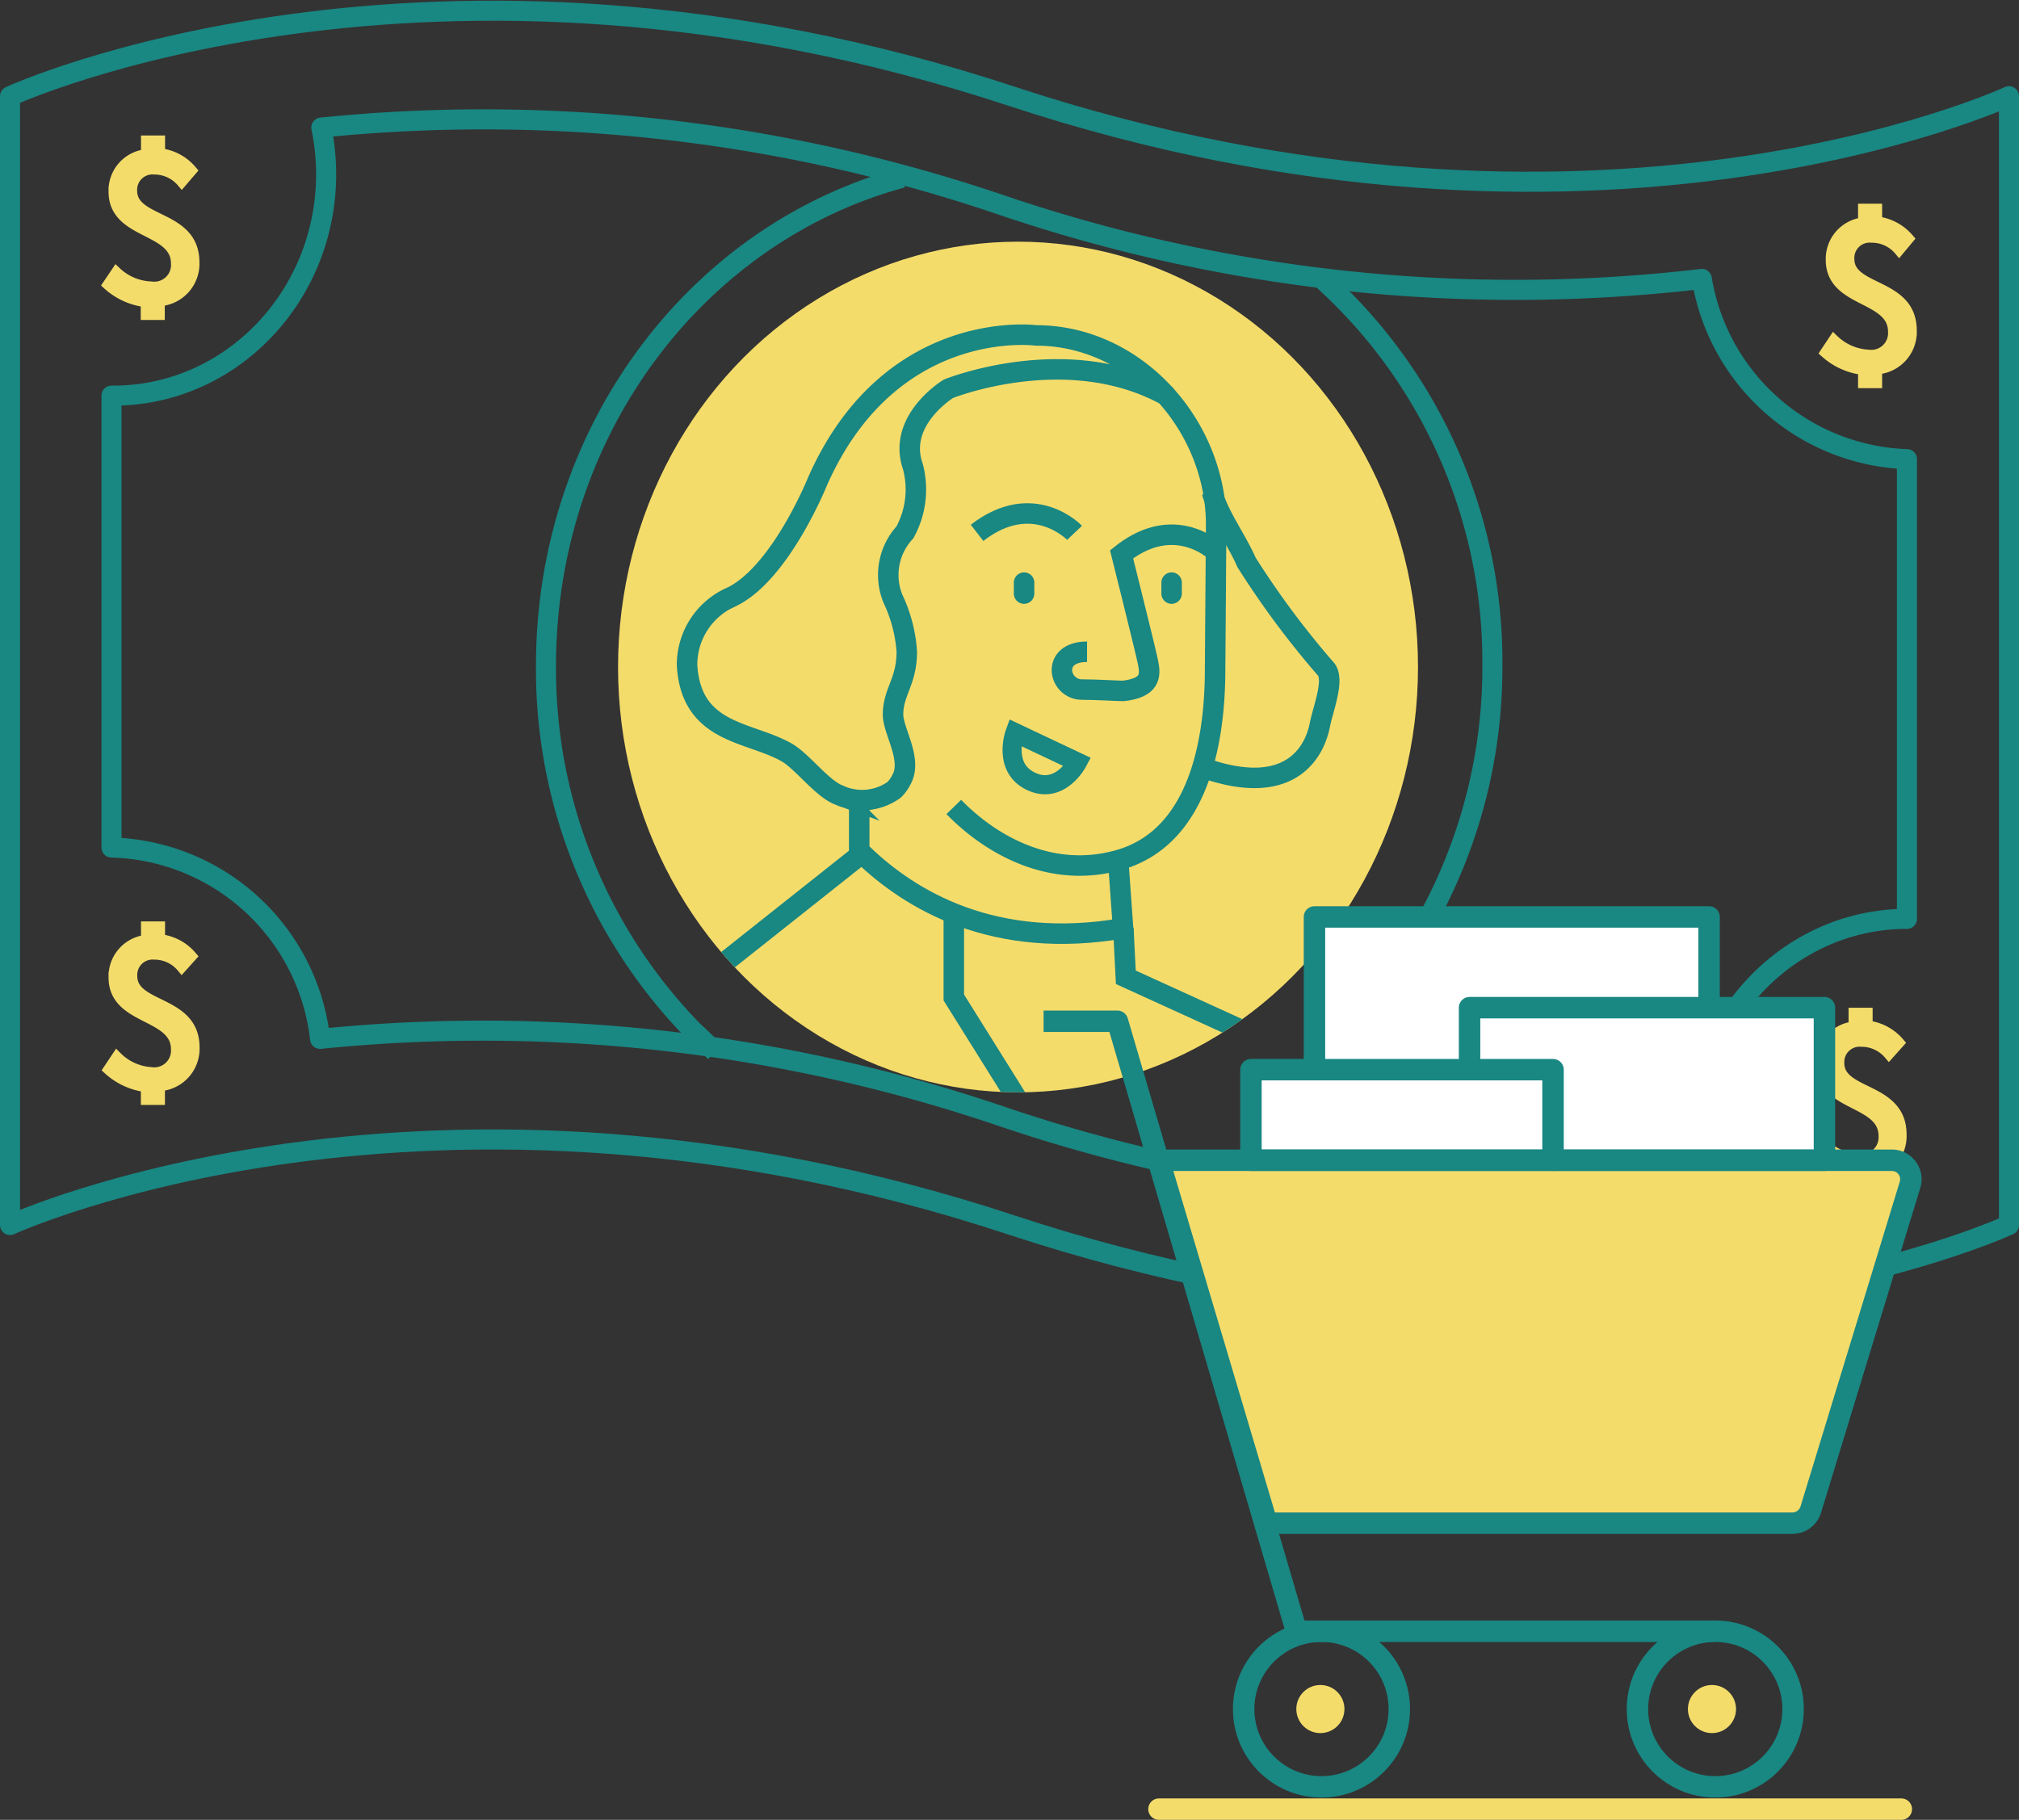 <svg xmlns="http://www.w3.org/2000/svg" xmlns:xlink="http://www.w3.org/1999/xlink" viewBox="0 0 146.84 132.38"><rect x="0" y="0" width="146.84" height="132.38" fill="#333333" stroke="none"/><defs><style>.cls-1,.cls-12,.cls-2,.cls-3,.cls-7,.cls-8,.cls-9{fill:none;}.cls-2,.cls-4{stroke:#f4dc6b;}.cls-2,.cls-8{stroke-linecap:round;}.cls-11,.cls-12,.cls-2,.cls-3{stroke-linejoin:round;}.cls-11,.cls-12,.cls-2{stroke-width:1.56px;}.cls-11,.cls-12,.cls-3,.cls-7,.cls-8,.cls-9{stroke:#198782;}.cls-3{stroke-width:1.46px;}.cls-11,.cls-4,.cls-5{fill:#f4dc6b;}.cls-4,.cls-7,.cls-8,.cls-9{stroke-miterlimit:10;}.cls-4{stroke-width:0.75px;}.cls-6{clip-path:url(#clip-path);}.cls-7,.cls-8{stroke-width:1.49px;}.cls-9{stroke-width:1.39px;}.cls-10{fill:#fff;}</style><clipPath id="clip-path"><ellipse class="cls-1" cx="74.04" cy="48.52" rx="29.09" ry="30.94"/></clipPath></defs><title>Desktop_ForEducators_PlayMoney_GoingShopping</title><g id="Layer_2" data-name="Layer 2"><g id="For_Educators" data-name="For Educators"><line class="cls-2" x1="84.29" y1="131.6" x2="138.28" y2="131.6"/><path class="cls-3" d="M.73,89.11s30.45-14,72.84,0,72.54,0,72.54,0V7S116,21,73.57,7,.73,7,.73,7Z"/><path class="cls-4" d="M13.22,13.24a2.61,2.61,0,0,0-2-.92,1.49,1.49,0,0,0-1.62,1.56c0,2.35,4.53,1.7,4.53,5.2a2.72,2.72,0,0,1-2.52,2.82v1h-1v-.93a5,5,0,0,1-2.77-1.26l.62-.92A3.9,3.9,0,0,0,11,20.85a1.59,1.59,0,0,0,1.81-1.68c0-2.63-4.54-2.06-4.54-5.23a2.64,2.64,0,0,1,2.36-2.71v-1h1v.93a3.55,3.55,0,0,1,2.31,1.24Z"/><path class="cls-4" d="M13.22,70.36a2.59,2.59,0,0,0-2-.93A1.49,1.49,0,0,0,9.61,71c0,2.36,4.53,1.71,4.53,5.2A2.72,2.72,0,0,1,11.62,79v1h-1v-.93A5,5,0,0,1,7.88,77.8l.62-.93A3.85,3.85,0,0,0,11,78a1.59,1.59,0,0,0,1.81-1.67c0-2.63-4.54-2.06-4.54-5.23a2.66,2.66,0,0,1,2.36-2.72V67.4h1v.93a3.54,3.54,0,0,1,2.31,1.23Z"/><path class="cls-4" d="M137.38,76.69a2.61,2.61,0,0,0-2-.92,1.49,1.49,0,0,0-1.62,1.56c0,2.35,4.53,1.7,4.53,5.2a2.73,2.73,0,0,1-2.52,2.83v1h-1v-.93A5,5,0,0,1,132,84.14l.62-.93a3.9,3.9,0,0,0,2.52,1.09A1.59,1.59,0,0,0,137,82.63c0-2.64-4.54-2.07-4.54-5.24a2.66,2.66,0,0,1,2.36-2.71v-1h1v.93a3.6,3.6,0,0,1,2.31,1.24Z"/><path class="cls-4" d="M138.12,18.2a2.59,2.59,0,0,0-2-.92,1.49,1.49,0,0,0-1.63,1.56c0,2.35,4.54,1.7,4.54,5.2a2.72,2.72,0,0,1-2.52,2.82v1h-1V26.9a5,5,0,0,1-2.76-1.25l.62-.93a3.9,3.9,0,0,0,2.52,1.09,1.59,1.59,0,0,0,1.8-1.68c0-2.63-4.53-2.06-4.53-5.23a2.66,2.66,0,0,1,2.35-2.71v-1h1v.93a3.62,3.62,0,0,1,2.31,1.24Z"/><path class="cls-3" d="M138.69,66.84V33.4a15.67,15.67,0,0,1-14.92-13.11,116.15,116.15,0,0,1-51-5.4A117,117,0,0,0,23.37,9.28a17,17,0,0,1,.35,3.37c0,8.91-6.93,16.13-15.48,16.13H8.11V61.65A15.69,15.69,0,0,1,23.28,75.57a117.3,117.3,0,0,1,49.46,5.6,116.11,116.11,0,0,0,50.88,5.42,17.06,17.06,0,0,1-.4-3.61C123.22,74.07,130.15,66.84,138.69,66.84Z"/><path class="cls-3" d="M52,76.5c-.52-.47-1-1-1.52-1.44A37.66,37.66,0,0,1,39.71,48.42c0-17.1,11-31.46,25.91-35.49"/><path class="cls-3" d="M96,20.16a37.46,37.46,0,0,1,12.54,28.26,38,38,0,0,1-6.92,22"/><ellipse class="cls-5" cx="74.04" cy="48.52" rx="29.09" ry="30.94"/><g class="cls-6"><path class="cls-7" d="M88.14,39.89c-1-.74-3.49-2-6.57.43,0,0,1.67,6.67,1.92,7.84.21,1,.19,1.87-1.8,2.1-.32,0-2-.1-3-.1-1.71,0-2.3-2.75.37-2.75"/><path class="cls-7" d="M78.15,38.76s-3-3.17-7.09,0"/><polyline class="cls-7" points="90.3 74.93 81.88 71.09 81.7 67.52"/><path class="cls-7" d="M62.68,62.07c3.53,3.43,9.65,7.07,19,5.45l-.36-5"/><path class="cls-7" d="M69.37,58.7c2.68,2.76,7.07,5.26,12,3.86,6-1.69,6.94-9.07,7-13.4l.08-11c0-7.23-5.86-13.76-13.09-13.76,0,0-10.57-1.42-15.9,10.61,0,0-2.66,6.63-6.21,8.39a5.38,5.38,0,0,0-3.28,5c.3,5,4.52,4.79,7.22,6.32,1.2.68,2.59,2.67,3.89,3.14a4,4,0,0,0,3.94-.4,2.58,2.58,0,0,0,.53-.73c.85-1.45-.6-3.54-.6-4.75,0-1.67,1-2.37,1-4.58a10.61,10.61,0,0,0-1-3.83,4.57,4.57,0,0,1,.86-4.84,6.49,6.49,0,0,0,.58-4.8c-1.17-3.37,2.59-5.65,2.59-5.65s8.75-3.53,16,.58"/><line class="cls-8" x1="74.48" y1="42.38" x2="74.48" y2="43.18"/><line class="cls-8" x1="85.21" y1="42.38" x2="85.21" y2="43.18"/><polyline class="cls-7" points="62.49 57.59 62.49 62.24 52.67 70.03"/><polyline class="cls-7" points="69.37 66.44 69.37 72.56 74.04 80.03"/><path class="cls-7" d="M88.14,35.78c.53,1.82,1.77,3.42,2.52,5.13a63.4,63.4,0,0,0,5.71,7.69c.76.72-.12,2.85-.38,4.14-.17.88-1.26,5.43-8,3.27"/><path class="cls-9" d="M73.82,53.29l4.55,2.15s-1.31,2.49-3.5,1.34C72.91,55.74,73.82,53.29,73.82,53.29Z"/></g><polygon class="cls-10" points="90.98 77.81 95.6 77.81 95.6 66.7 124.3 66.7 124.3 73.3 132.69 73.3 132.57 86.94 90.98 86.94 90.98 77.81"/><path class="cls-11" d="M84.29,84.4h53.3a1.38,1.38,0,0,1,1.32,1.8l-7.21,23.6a1.4,1.4,0,0,1-1.33,1H92.14Z"/><polyline class="cls-12" points="75.9 74.29 81.27 74.29 94.29 118.66 124.75 118.66"/><circle class="cls-12" cx="96.11" cy="124.32" r="5.66"/><circle class="cls-12" cx="124.75" cy="124.32" r="5.66"/><rect class="cls-12" x="90.98" y="77.81" width="21.97" height="6.59"/><polyline class="cls-12" points="112.95 84.4 132.69 84.4 132.69 73.3 106.88 73.3 106.88 77.81"/><polyline class="cls-12" points="124.3 73.3 124.3 66.7 95.6 66.7 95.6 77.81"/><circle class="cls-5" cx="96.03" cy="124.32" r="1.75"/><circle class="cls-5" cx="124.51" cy="124.32" r="1.75"/></g></g></svg>